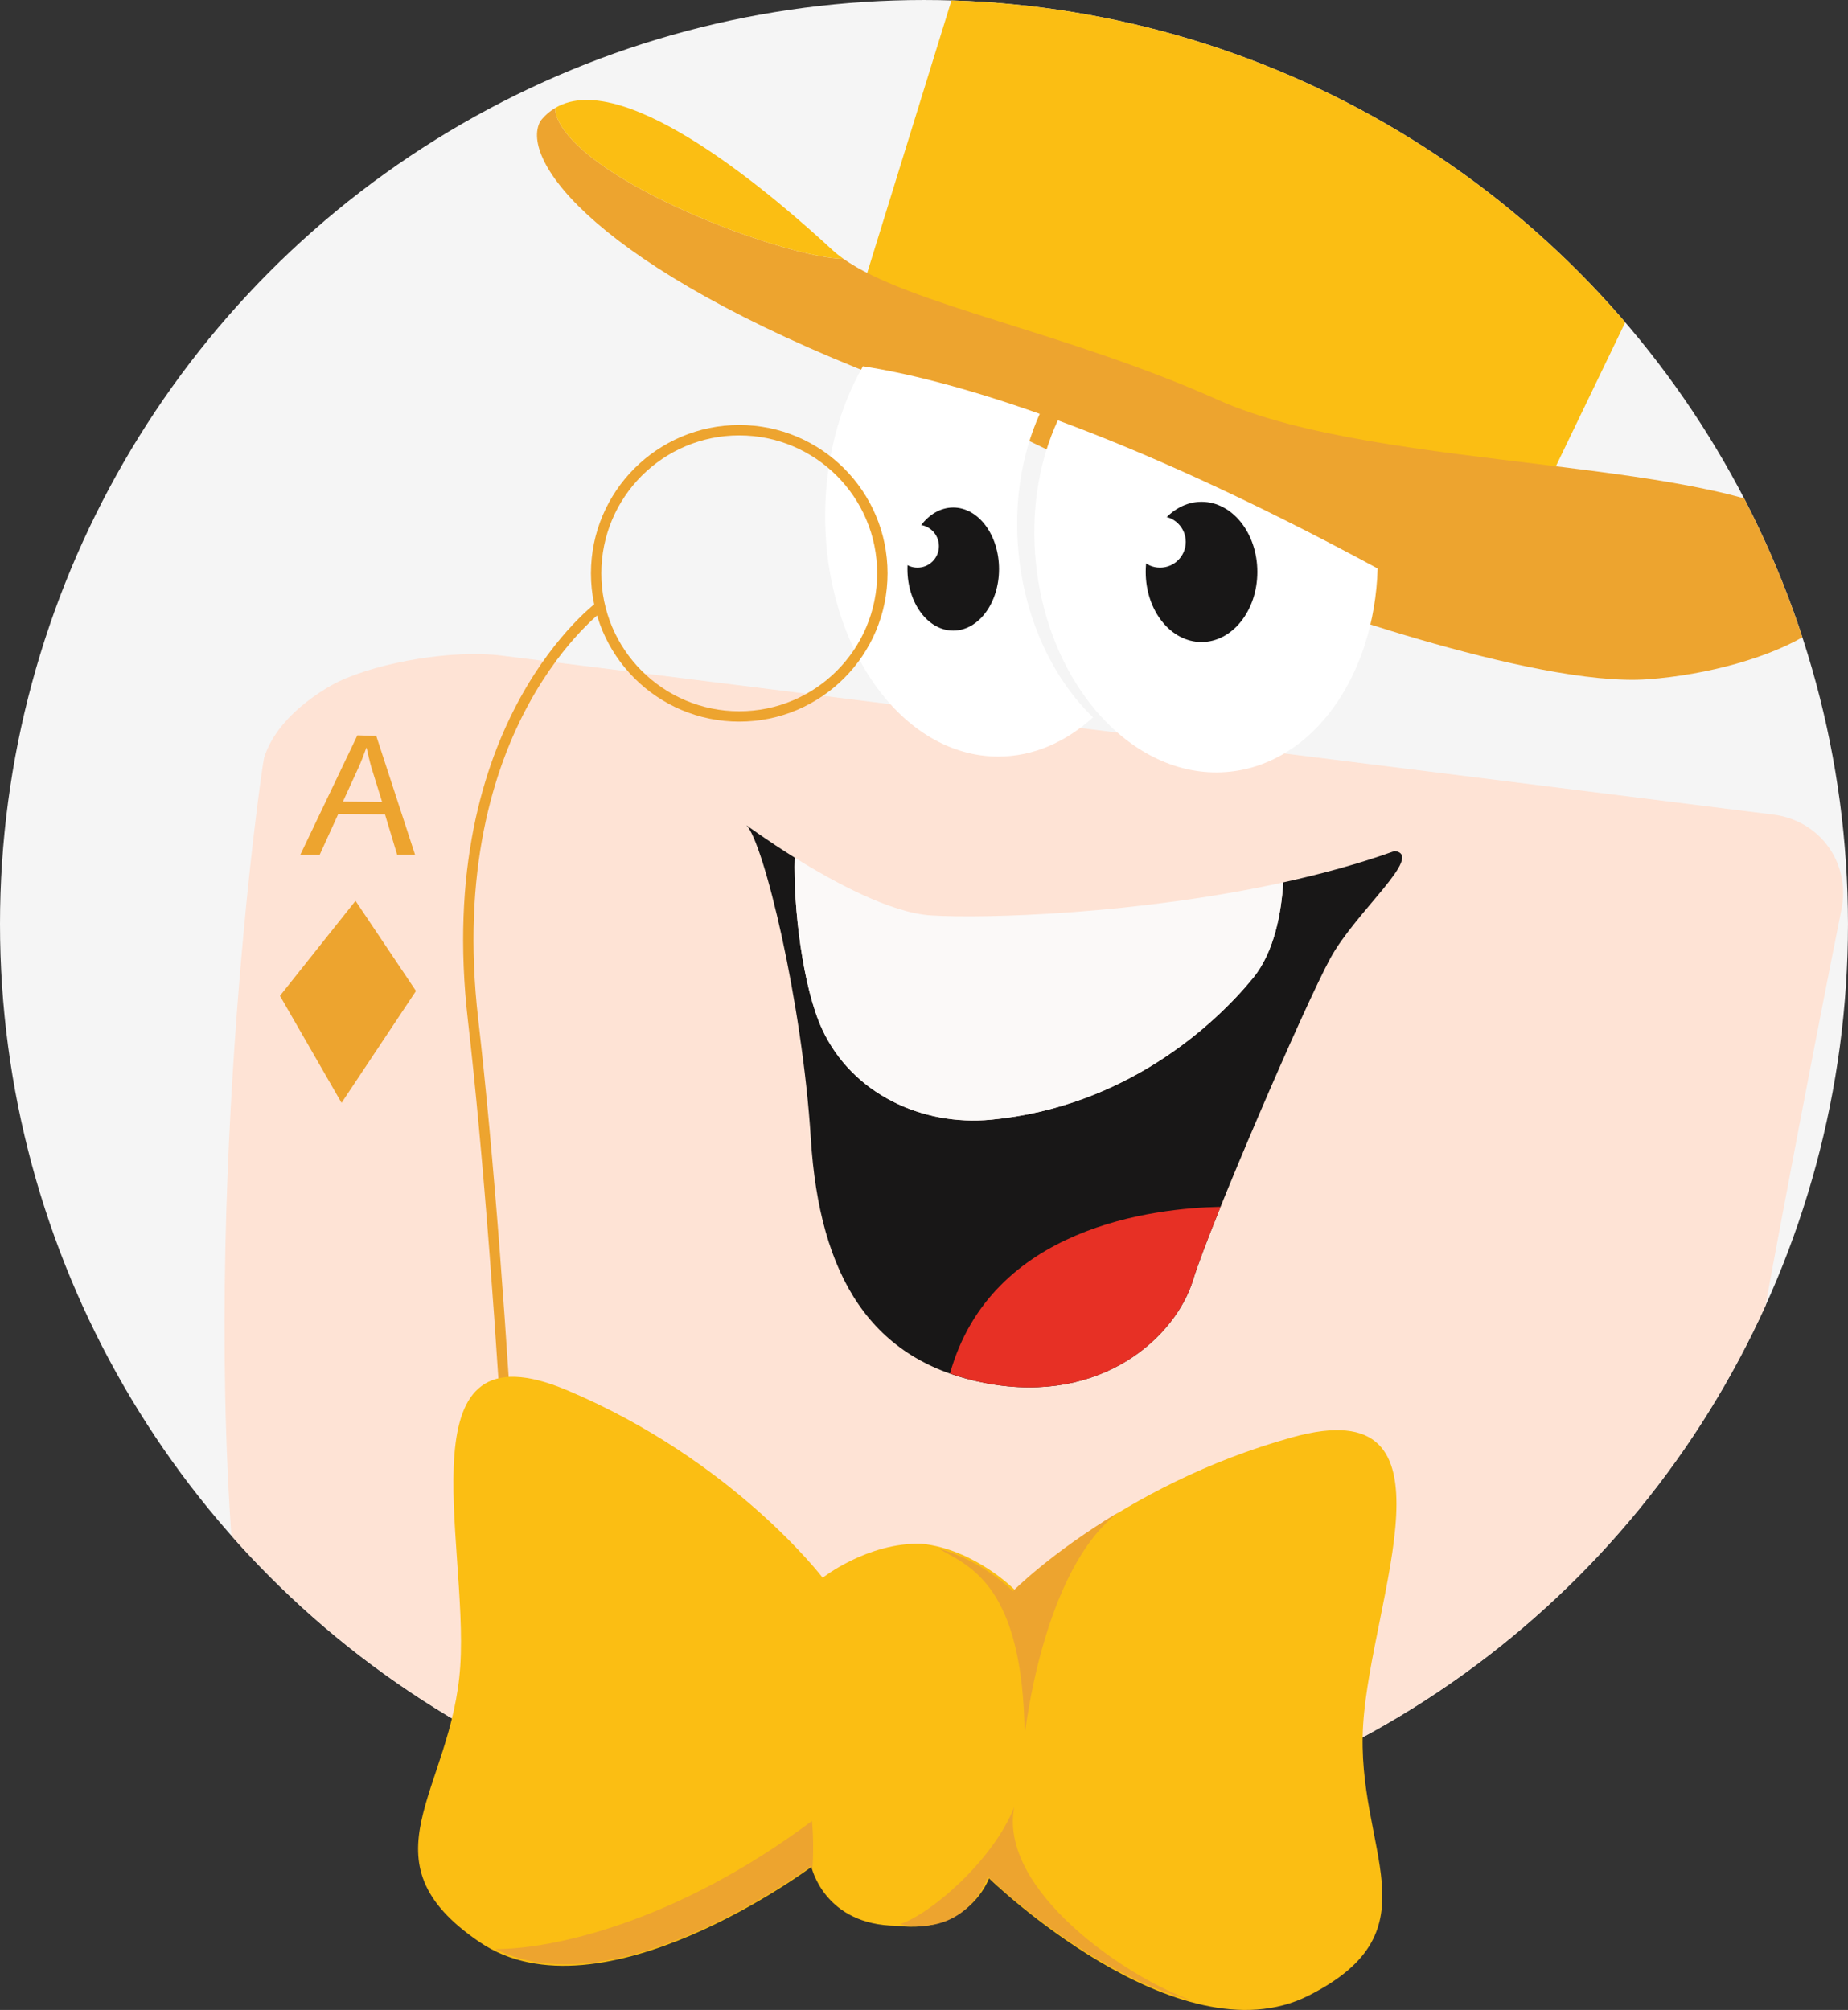 <svg enable-background="new 0 -0.001 178.097 193.695" height="193.695" viewBox="0 -.001 178.097 193.695" width="178.097" xmlns="http://www.w3.org/2000/svg" xmlns:xlink="http://www.w3.org/1999/xlink"><rect x="0" y="-.001" width="178.097" height="193.695" fill="#333333" stroke="none"/><clipPath id="a"><circle cx="89.048" cy="89.048" r="89.048"/></clipPath><circle cx="89.048" cy="89.048" fill="#f5f5f5" r="89.048"/><g clip-path="url(#a)"><path d="m22.287 153.585s-60.474 30.422-43.192 63.142c.144.047.311.045.434.137 4.832 3.611 7.408 1.252 11.142.936 5.635-.477 11.054-2.231 14.779-6.285.6-8.357 3.913-27.991 21.802-28.967.827-.828-4.965-28.963-4.965-28.963zm148.599-75.088-122.597-15.324c-4.516-.564-11.575.57-15.688 2.52 0 0-5.691 2.7-7.141 7.303-.259.821-6.527 45.164-2.443 83.164 14.85 20.703 38.611 47.566 63.39 50.245 0-.38 51.844-23.264 79.422-55.966 4.537-27.488 11.637-62.803 11.637-62.803.898-4.461-2.063-8.575-6.58-9.139zm-7.098 157.837c-23.231 8.083-54.762 31.857-54.762 31.857l-9.378-7.724s-4.965 10.482-6.068 10.482c-8.032-6.572-31.274-6.861-46.084-6.305 1.851 5.646 3.819 11.409 5.917 17.297 2.404 2.183 5.893 3.247 9.042 2.468l96.468-23.625c4.42-1.084 7.506-5.656 6.855-10.16 0 0-6.154-42.647-3.501-74.409-1.851 20.855-.569 42.603 1.511 60.119z" fill="#fee3d5"/><path d="m162.548 173.306c-.099.958-.189 1.928-.271 2.909.086-.971.17-1.943.271-2.909zm3.333-22.926c-.017.02-.034.04-.051.059-1.476 8.947-2.682 17.066-3.282 22.867.576-5.566 1.799-13.718 3.333-22.926z" fill="#181717"/><path d="m86.408 206.405c-24.78-2.679-48.541-29.542-63.39-50.245 3.152 29.324 10.344 65.403 24.478 108.485 14.81-.556 38.052-.267 46.084 6.305 1.103 0 6.068-10.482 6.068-10.482l9.378 7.724s31.531-23.773 54.762-31.857c-2.08-17.516-3.362-39.265-1.511-60.119.082-.981.171-1.952.271-2.909.6-5.8 1.806-13.919 3.282-22.867-27.578 32.701-79.422 55.585-79.422 55.965z" fill="#fbbe13"/><path d="m162.669 176.672c.082-.981.171-1.952.271-2.909.6-5.8 1.806-13.92 3.282-22.867-27.578 32.702-79.422 55.586-79.422 55.966v.035l13.24 54.027 9.378 7.724s31.531-23.773 54.762-31.857c-2.08-17.516-3.362-39.264-1.511-60.119zm-79.561-148.866 24.825-80.267s3.31-6.62 10.757-6.62 46.546 3.103 64.544 29.376c1.862 2.276-3.31 12.412-3.31 12.412l-32.826 68.133z" fill="#fbbe13"/><path d="m175.373 51.39c-8.689-7.447-42.202-5.792-57.924-12.826-14.793-6.618-29.949-9.208-36.17-13.626-5.135-.027-23.211-6.586-27.133-12.715-.464-.726-.649-1.322-.634-1.82-.529.317-1.015.727-1.435 1.268-2.069 3.724 5.379 14.067 33.1 24.825s38.065 20.687 38.065 20.687 24.411 9.102 35.582 8.275c11.17-.828 25.238-6.621 16.549-14.068z" fill="#eda42f"/><path d="m54.145 12.222c3.922 6.129 21.999 12.688 27.133 12.715-.391-.277-.749-.562-1.067-.855-4.988-4.605-19.934-17.737-26.7-13.68-.015.498.171 1.094.634 1.82z" fill="#fbbe13"/><path d="m134.412 82.007c-3.39 1.217-7.037 2.212-10.742 3.025-.181 2.884-.842 6.685-2.911 9.214-3.724 4.551-12.274 12.412-25.239 13.654-6.641.636-13.378-2.482-16.274-8.689-1.9-4.07-2.799-11.872-2.664-16.568-2.721-1.696-4.646-3.12-4.646-3.12 1.655 1.655 5.379 16.964 6.206 30.203.827 13.24 5.792 21.515 16.964 23.583s18.205-4.551 19.86-9.93 10.757-26.48 13.24-31.031c2.482-4.549 9.102-9.927 6.206-10.341z" fill="#181717"/><path d="m79.246 99.212c2.896 6.206 9.633 9.325 16.274 8.689 12.964-1.241 21.515-9.102 25.239-13.654 2.07-2.53 2.73-6.331 2.911-9.214-13.933 3.057-28.713 3.508-33.942 3.181-3.874-.242-9.305-3.176-13.146-5.569-.135 4.694.765 12.497 2.664 16.567z" fill="#fbf9f8"/><path d="m91.555 132.36c1.109.391 2.285.717 3.552.951 11.171 2.069 18.205-4.551 19.86-9.93.443-1.439 1.421-4.01 2.662-7.082-6.384.12-22.114 1.895-26.074 16.061z" fill="#e73025"/><path d="m98.185 53.533c-.532-5.009.263-9.749 2.018-13.653-7.6-2.695-13.203-3.987-17.039-4.586-2.277 3.961-3.643 8.978-3.643 14.441 0 12.796 7.472 23.17 16.688 23.17 3.371 0 6.506-1.392 9.129-3.778-3.759-3.626-6.471-9.173-7.153-15.594z" fill="#fff"/><path d="m101.944 40.502c-1.818 3.942-2.644 8.763-2.103 13.858 1.276 12.01 9.649 20.965 18.702 20.003 8.052-.855 13.925-9.276 14.223-19.581-12.559-6.794-22.756-11.309-30.822-14.28z" fill="#fff"/><path d="m37.103 78.475 1.172 3.891 1.725-.002-3.738-11.45-1.821-.053-5.503 11.517 1.868-.002 1.796-3.94zm-4.051-1.234 1.481-3.239c.321-.701.545-1.331.765-1.935l.035.002c.134.628.287 1.282.477 1.943l1.018 3.274zm-6.072 18.721 5.936 10.316 7.174-10.782-5.828-8.686z" fill="#eda42f"/><ellipse cx="115.794" cy="55.113" fill="#181717" rx="5.379" ry="6.757"/><ellipse cx="91.866" cy="54.838" fill="#181717" rx="4.413" ry="5.931"/><circle cx="111.794" cy="52.217" fill="#fff" r="2.482"/><circle cx="88.418" cy="52.631" fill="#fff" r="2.069"/><circle cx="71.244" cy="55.248" fill="none" r="13.792" stroke="#eda42f" stroke-miterlimit="10"/><path d="m58.006 58.286s-15.725 11.306-12.415 39.992c2.934 25.432 5.436 72.981 4.812 88.821" fill="none" stroke="#eda42f" stroke-miterlimit="10"/><path d="m116.207 272.33s-24.825 53.787-22.342 69.509c.827 2.069 28.135 10.344 45.098 7.034-.827-1.241-28.135-28.135-28.135-28.135s4.551-38.478 10.344-49.65c-.414-.413-4.965 1.242-4.965 1.242zm-19.032 4.551-29.79 38.892-43.03 1.655s32.272 21.929 40.133 23.584c1.655-.414 38.065-65.786 38.065-65.786z" fill="#eda42f"/><path d="m115.741 289.778c1.57-7.683 3.426-14.822 5.431-18.689-.414-.414-4.965 1.241-4.965 1.241s-3.697 8.011-8.094 18.75c1.067-.181 2.129-.364 3.185-.549 1.453-.254 2.942-.503 4.443-.753zm-18.566-12.897-13.077 17.073c3.121-.137 6.131-.364 8.326-.646 5.77-10.254 10.13-18.083 10.13-18.083z" fill="#fbbe13"/><path d="m142.273 235.507c-1.241-4.965-4.965-11.171-14.895-5.379 0 0-11.999-16.136-14.481-17.791 1.655-14.067-3.724-23.584-13.654-27.307-9.93-3.724-17.377-4.137-15.309 6.206 1.655 6.62 12.826 7.861 12.826 7.861s.414 12.826-2.482 14.067c-2.8 1.2-23.767 2.401-15.82 18.922 1.194-2.093 3.339-4.105 7.132-3.613-4.969 1.014-6.281 5.375-6.629 7.617-.748 8.954 11.161 12.658 15.776 8.896-.206-1.097-.258-2.308.093-3.411.245 1.184.624 2.206 1.034 3.065 9.45 12.321 20.8 10.298 24.48 9.071 3.724-1.241 10.344-4.965 10.344-4.965s4.551 2.896 8.689 2.069 4.138-10.343 2.896-15.308z" fill="#fff"/><path d="m160.064 219.784c-12.688 10.62-15.584 7.862-15.998 10.344s4.137 20.687 9.102 23.997 41.65-8.689 39.995-36.41-28.962-55.028-28.962-55.028l-2.069 23.997c.001.001 10.62 22.48-2.068 33.1z" fill="#fee3d5"/><path d="m141.032 232.197 13.24-3.724s9.93 6.206 4.551 16.964c-.827.414-16.55 2.482-16.55 2.482zm5.54-27.931c-2.468 3.763-5.506 11.081-6.837 16.465-2.465-4.967-7.018-11.454-10.242-14.592 2.468-3.763 5.506-11.081 6.837-16.465 2.464 4.967 7.017 11.454 10.242 14.592zm-158.074 17.588s-7.172-12.964-5.792-15.171c1.379-2.207 12.964-9.378 17.102-5.792s7.723 14.067 7.723 14.067z" fill="#eda42f"/><g fill="#fee3d5"><path d="m27.73 214.482c-2.197.11-5.217 1.522-6.711 3.137l-2.222 2.402c-1.494 1.615-.938 3.214 1.236 3.554l40.642 6.351c2.174.34 4.378-1.131 4.898-3.269l2.522-10.363c.52-2.138-.852-3.796-3.049-3.686z"/><path d="m24.399 217.264c-2.103-.645-5.244-.065-6.978 1.289l-8.627 6.732c-1.734 1.353-1.478 3.119.569 3.924l39.68 15.593c2.048.805 4.911.111 6.364-1.541l8.785-9.99c1.453-1.652.92-3.531-1.183-4.176z"/><path d="m24.874 221.893c-1.593-1.517-4.558-2.065-6.589-1.218l-11.173 4.661c-2.03.847-2.749 3.073-1.596 4.947l15.365 24.987c1.152 1.874 3.785 2.786 5.849 2.026l21.73-7.995c2.065-.76 2.45-2.622.857-4.139z"/><path d="m24.206 226.011c.169-2.193-1.476-4.235-3.655-4.537l-16.864-2.334c-2.179-.302-4.484 1.174-5.123 3.279l-7.595 25.051c-.638 2.105.59 4.248 2.729 4.762l24.08 5.785c2.139.514 4.028-.86 4.197-3.054z"/><path d="m19.412 227.259c1.781-1.291 1.704-3.288-.171-4.438l-8.852-5.427c-1.876-1.15-5.144-1.609-7.264-1.021l-36.601 10.164c-2.12.589-2.554 2.315-.965 3.836l18.464 17.676c1.589 1.521 4.347 1.71 6.128.419z"/></g><path d="m2.22 214.613s.345-12.342 10.275-11.791 13.653 10.481 13.929 13.239 1.862 7.241-5.379 8.275c-4.839.691-13.86-8.482-13.86-8.482l-4.965-1.241z" fill="#fff"/><path d="m16.873 249.425c-1.011-1.356-.972-2.323-.972-2.323s-.396.874-1.92 1.598c-1.677.799-3.578 1.181-3.335 3.329.277 2.445 3.71 1.621 4.031.259-.321 1.362 2.312 3.505 3.583 1.488 1.1-1.745-.306-2.898-1.387-4.351z" fill="#eda42f"/><g fill="#fbbe13"><path d="m41.965 247.657c1.773.254 2.715 1.079 2.715 1.079s-.657-1.034-.528-2.627c.122-1.483.64-2.681-1.012-3.396-1.588-.69-2.68 1.11-2.026 1.872-.655-.761-3.1-.373-2.828 1.257.294 1.765 1.932 1.567 3.679 1.815z"/><path d="m37.282 243.784s1.008-.52 1.882-.436c.88.086 1.888 1.164 1.888 1.164s-.901-1.145-.735-1.874c.159-.702.984-1.291.984-1.291l-.128-.179-4.064 2.45z"/></g><g fill="#fbbe13"><path d="m57.035 219.617s.232-1.135.962-1.749c.707-.592 2.3-.588 2.3-.588s-1.581-.127-2.15-.764c-.577-.643-.55-1.707-.55-1.707l-.282-.057-.587 4.901z"/><path d="m62.068 219.215c.019-.272-.043-.527-.164-.744.257.216.594.347.966.352.827.01 1.507-.608 1.543-1.369.037-.749-.565-1.396-1.367-1.451-.361-.025-.704.07-.984.253.148-.196.241-.428.259-.682.052-.743-.571-1.405-1.416-1.495-.874-.093-1.667.458-1.748 1.247-.036.368.091.716.33.989.195.268.519.651.974.974-.51.285-.908.646-1.154.901-.298.264-.5.616-.54 1.008-.087.864.631 1.554 1.575 1.529.911-.024 1.671-.706 1.726-1.512z"/></g><path d="m60.762 232.026-4.163-2.543-4.318 1.922 4.137 2.896z" fill="#eda42f"/><path d="m-8.195 241.197-5.172-.275-2.138 3.103 5.31.276z" fill="#fbbe13"/></g><path d="m131.372 166.157c.781-12.126 9.968-32.301-6.807-27.657-16.771 4.646-26.736 14.745-26.736 14.745s-3.834-3.939-9.02-4.484c-5.216-.128-9.525 3.284-9.525 3.284s-8.579-11.299-24.615-18.066c-16.034-6.765-9.527 14.425-10.311 26.552-.784 12.123-9.804 18.702 1.859 26.619 11.662 7.914 31.982-7.243 31.982-7.243s1.226 5.627 8.227 5.674c6.948.856 8.89-4.569 8.89-4.569s18.195 17.655 30.781 11.304c12.587-6.348 4.49-14.033 5.275-26.159z" fill="#fbbe13"/><path d="m98.749 167.277s1.681-16.013 9.061-21.555c-6.555 3.934-10.194 7.614-10.194 7.614s-2.923-2.973-7.103-4.072c2.97 1.682 8.104 3.564 8.236 18.013zm-20.495 8.203c-13.282 9.926-25.27 12.374-30.508 12.342 11.749 5.957 30.44-8.02 30.44-8.02s.031.137.104.35c.189-2.589-.037-4.573-.036-4.672zm19.492-1.34c-2.1 5.261-8.182 10.387-11.024 11.282 6.647 1.272 8.474-4.572 8.474-4.572s9.699 9.343 19.727 11.949c-6.443-2.237-18.728-10.709-17.177-18.659z" fill="#eda42f"/></svg>